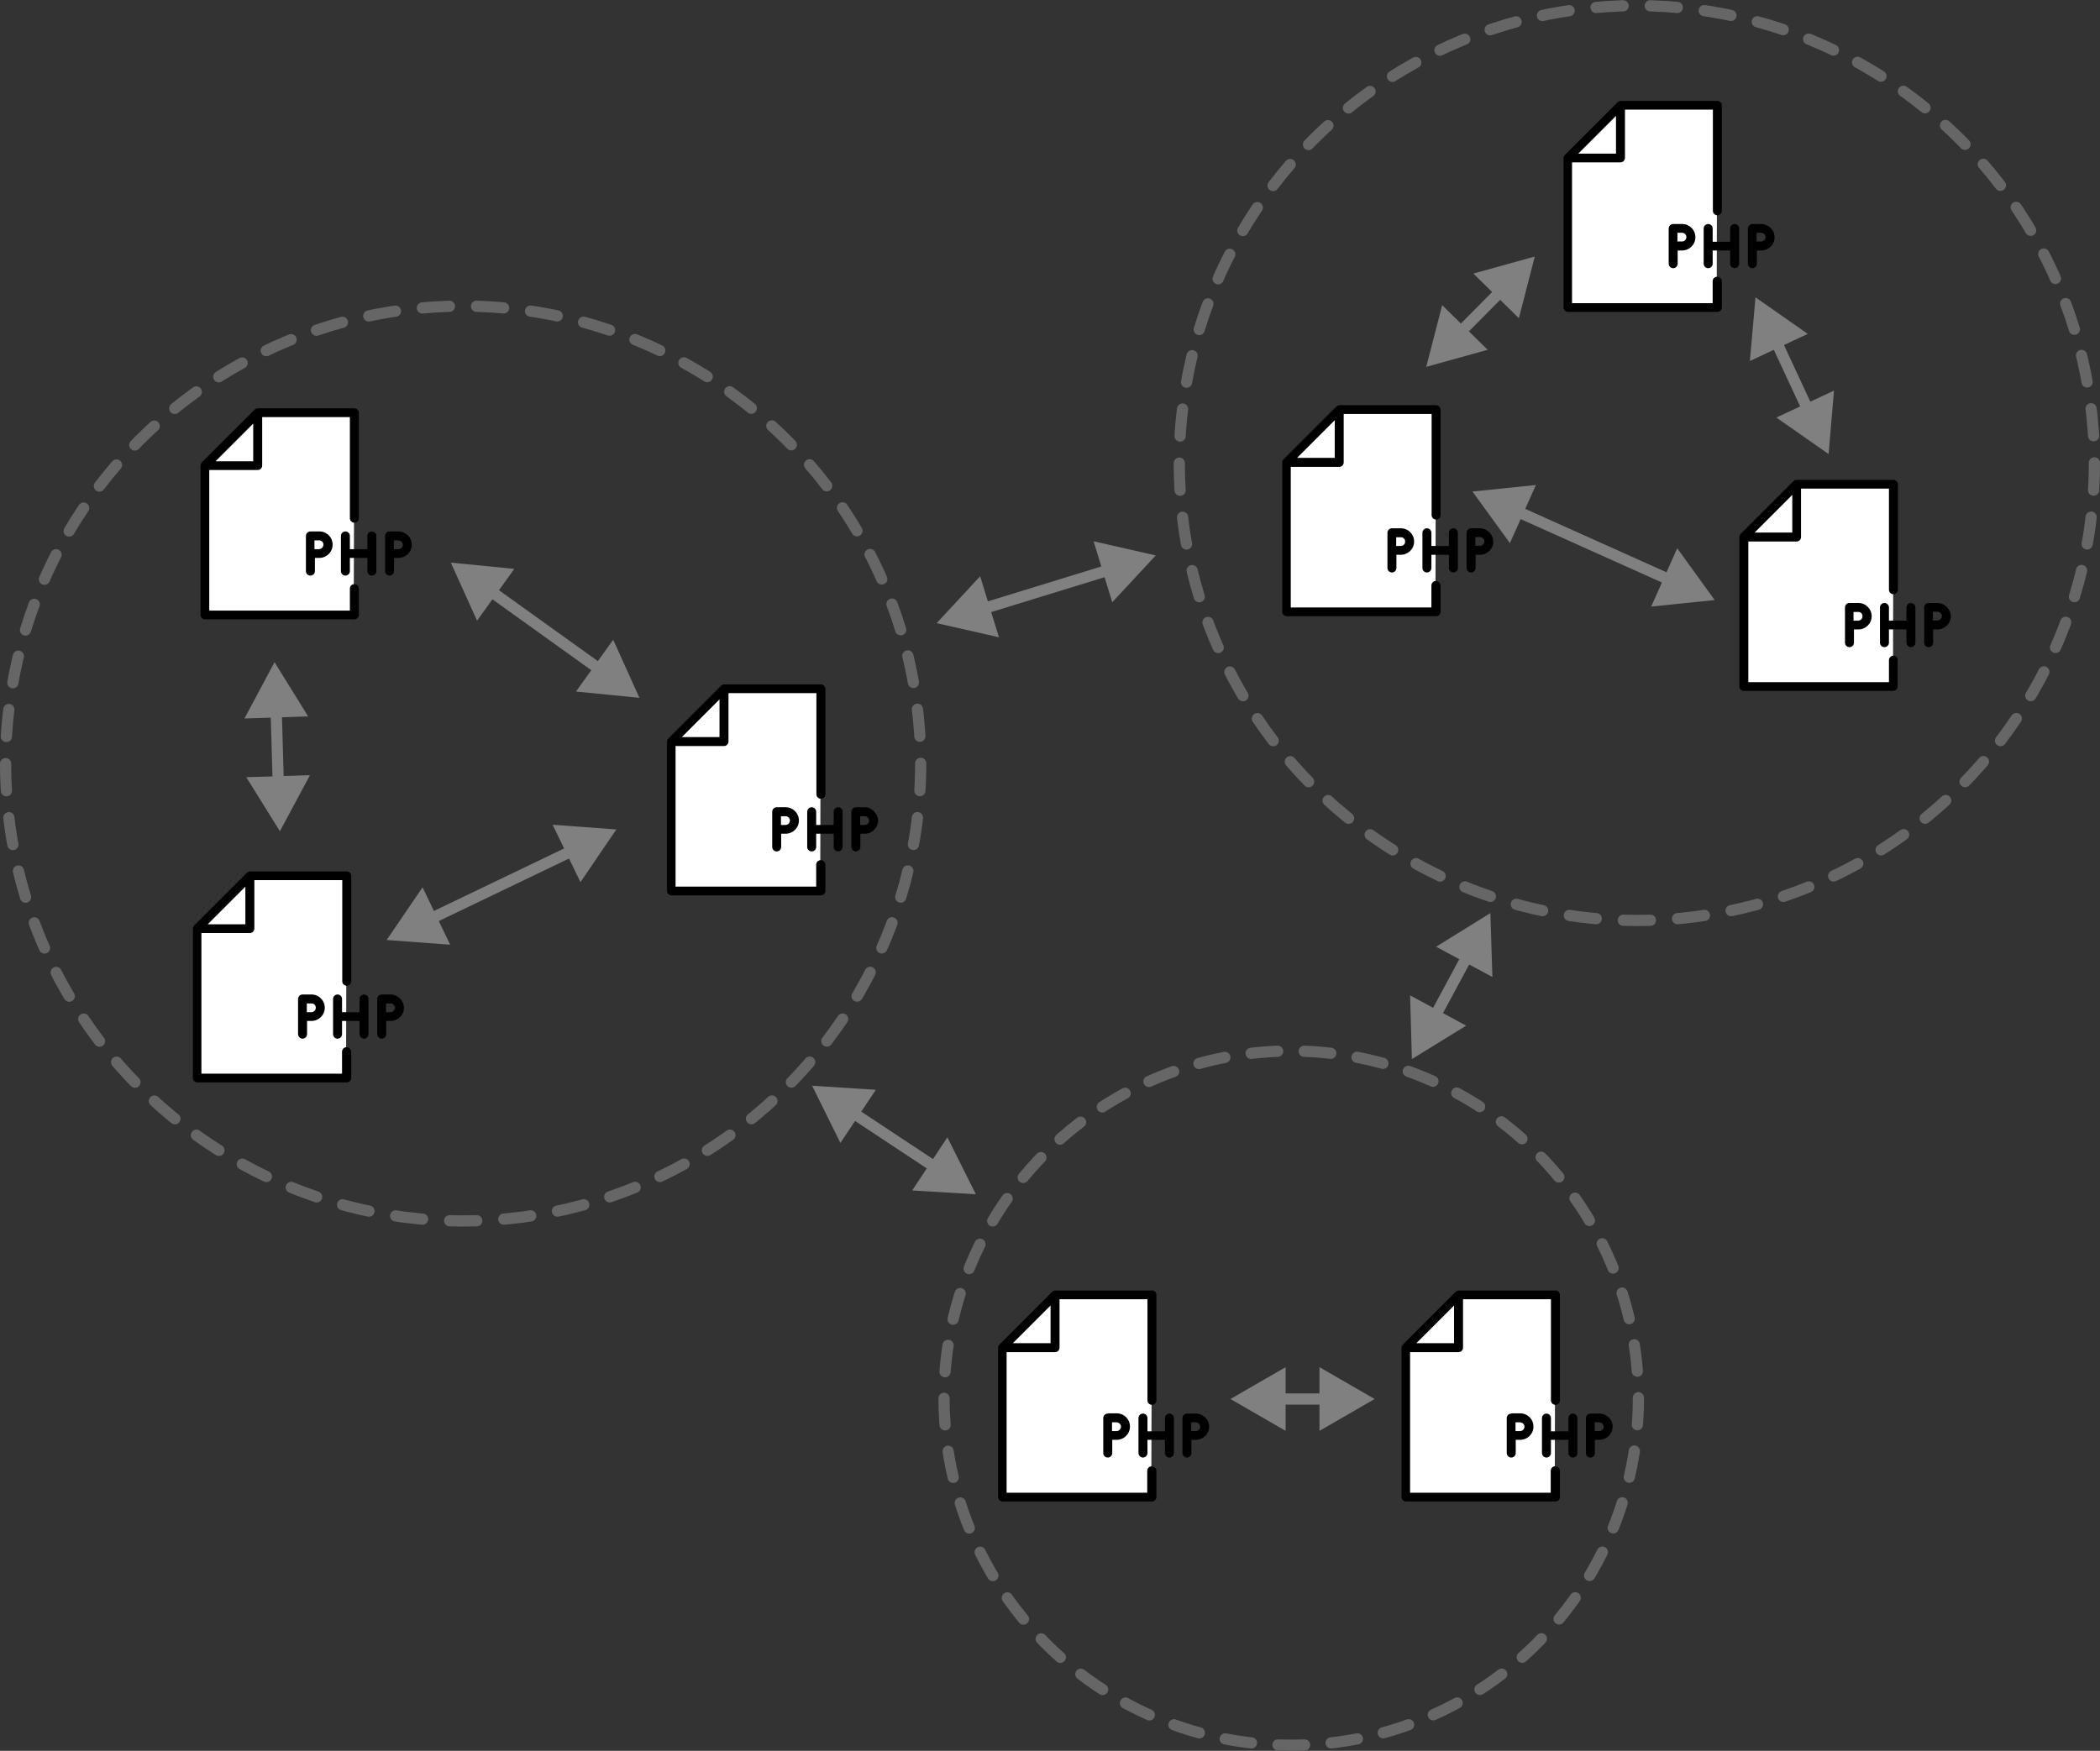 <?xml version="1.0" encoding="utf-8"?>
<!-- Generator: Adobe Illustrator 19.0.0, SVG Export Plug-In . SVG Version: 6.00 Build 0)  -->
<svg version="1.1" id="Layer_1" xmlns="http://www.w3.org/2000/svg" xmlns:xlink="http://www.w3.org/1999/xlink" x="0px" y="0px"
	 viewBox="0 0 936.3 780.8" style="enable-background:new 0 0 936.3 780.8;" xml:space="preserve">
<rect x="0" y="0" width="936.3" height="780.8" fill="#333333" stroke="none"/>
<style type="text/css">
	.st0{fill:#FFFFFF;}
	.st1{fill:none;stroke:#666666;stroke-width:5;stroke-linecap:round;stroke-miterlimit:10;stroke-dasharray:12.091,12.091;}
	.st2{fill:none;stroke:#808080;stroke-width:5;stroke-miterlimit:10;}
	.st3{fill:#808080;}
	.st4{fill:none;stroke:#666666;stroke-width:5;stroke-linecap:round;stroke-miterlimit:10;stroke-dasharray:11.859,11.859;}
</style>
<g id="XMLID_129_">
	<polygon id="XMLID_131_" class="st0" points="91.2,207.8 115.5,184 158,184 157.7,274 91.2,274.3 	"/>
	<g id="XMLID_12_">
		<path id="XMLID_108_" d="M177.6,237h-3.9c-1.1,0-2,0.9-2,2v15.7c0,1.1,0.9,2,2,2c1.1,0,2-0.9,2-2v-5.9h2c3.2,0,5.9-2.6,5.9-5.9
			S180.8,237,177.6,237z M177.6,244.9h-2v-3.9h2c1.1,0,2,0.9,2,2S178.6,244.9,177.6,244.9z"/>
		<path id="XMLID_105_" d="M138.4,237c-1.1,0-2,0.9-2,2v15.7c0,1.1,0.9,2,2,2c1.1,0,2-0.9,2-2v-5.9h2c3.2,0,5.9-2.6,5.9-5.9
			s-2.6-5.9-5.9-5.9H138.4z M144.2,242.9c0,1.1-0.9,2-2,2h-2v-3.9h2C143.4,240.9,144.2,241.8,144.2,242.9z"/>
		<path id="XMLID_104_" d="M165.8,237c-1.1,0-2,0.9-2,2v5.9H156V239c0-1.1-0.9-2-2-2c-1.1,0-2,0.9-2,2v15.7c0,1.1,0.9,2,2,2
			c1.1,0,2-0.9,2-2v-5.9h7.8v5.9c0,1.1,0.9,2,2,2c1.1,0,2-0.9,2-2V239C167.8,237.9,166.9,237,165.8,237z"/>
		<path id="XMLID_13_" d="M158,260.5c-1.1,0-2,0.9-2,2v9.8H93.3v-62.7h21.6c1.1,0,2-0.9,2-2v-21.6H156v45.1c0,1.1,0.9,2,2,2
			c1.1,0,2-0.9,2-2v-47c0-1.1-0.9-2-2-2h-43.1c-0.3,0-0.5,0.1-0.8,0.2c-0.1,0-0.1,0.1-0.2,0.1c-0.1,0.1-0.3,0.2-0.4,0.3l-23.5,23.5
			c-0.1,0.1-0.1,0.2-0.2,0.3s-0.2,0.2-0.2,0.3c-0.1,0.2-0.2,0.5-0.2,0.8v66.6c0,1.1,0.9,2,2,2H158c1.1,0,2-0.9,2-2v-11.8
			C159.9,261.4,159,260.5,158,260.5z M96.1,205.7l16.8-16.8v16.8H96.1z"/>
	</g>
</g>
<g id="XMLID_3_">
	<circle id="XMLID_176_" class="st1" cx="206.5" cy="340.5" r="204"/>
</g>
<g id="XMLID_4_">
	<polygon id="XMLID_20_" class="st0" points="299.2,330.8 323.4,307.1 365.9,307.1 365.7,397.1 299.2,397.3 	"/>
	<g id="XMLID_5_">
		<path id="XMLID_17_" d="M385.5,360h-3.9c-1.1,0-2,0.9-2,2v15.7c0,1.1,0.9,2,2,2s2-0.9,2-2v-5.9h2c3.2,0,5.9-2.6,5.9-5.9
			C391.4,362.7,388.7,360,385.5,360z M385.5,367.9h-2V364h2c1.1,0,2,0.9,2,2C387.5,367,386.6,367.9,385.5,367.9z"/>
		<path id="XMLID_10_" d="M346.3,360c-1.1,0-2,0.9-2,2v15.7c0,1.1,0.9,2,2,2c1.1,0,2-0.9,2-2v-5.9h2c3.2,0,5.9-2.6,5.9-5.9
			c0-3.2-2.6-5.9-5.9-5.9H346.3z M352.2,365.9c0,1.1-0.9,2-2,2h-2V364h2C351.3,364,352.2,364.8,352.2,365.9z"/>
		<path id="XMLID_9_" d="M373.7,360c-1.1,0-2,0.9-2,2v5.9h-7.8V362c0-1.1-0.9-2-2-2c-1.1,0-2,0.9-2,2v15.7c0,1.1,0.9,2,2,2
			c1.1,0,2-0.9,2-2v-5.9h7.8v5.9c0,1.1,0.9,2,2,2s2-0.9,2-2V362C375.7,360.9,374.8,360,373.7,360z"/>
		<path id="XMLID_6_" d="M365.9,383.6c-1.1,0-2,0.9-2,2v9.8h-62.7v-62.7h21.6c1.1,0,2-0.9,2-2v-21.6h39.2v45.1c0,1.1,0.9,2,2,2
			c1.1,0,2-0.9,2-2v-47c0-1.1-0.9-2-2-2h-43.1c-0.3,0-0.5,0.1-0.8,0.2c-0.1,0-0.1,0.1-0.2,0.1c-0.1,0.1-0.3,0.2-0.4,0.3l-23.5,23.5
			c-0.1,0.1-0.1,0.2-0.2,0.3s-0.2,0.2-0.2,0.3c-0.1,0.2-0.2,0.5-0.2,0.8v66.6c0,1.1,0.9,2,2,2h66.6c1.1,0,2-0.9,2-2v-11.8
			C367.9,384.4,367,383.6,365.9,383.6z M304,328.7l16.8-16.8v16.8H304z"/>
	</g>
</g>
<g id="XMLID_21_">
	<polygon id="XMLID_40_" class="st0" points="87.8,414.3 112,390.5 154.5,390.5 154.3,480.5 87.8,480.8 	"/>
	<g id="XMLID_22_">
		<path id="XMLID_37_" d="M174.1,443.5h-3.9c-1.1,0-2,0.9-2,2v15.7c0,1.1,0.9,2,2,2c1.1,0,2-0.9,2-2v-5.9h2c3.2,0,5.9-2.6,5.9-5.9
			C180,446.1,177.3,443.5,174.1,443.5z M174.1,451.4h-2v-3.9h2c1.1,0,2,0.9,2,2C176,450.5,175.2,451.4,174.1,451.4z"/>
		<path id="XMLID_34_" d="M134.9,443.5c-1.1,0-2,0.9-2,2v15.7c0,1.1,0.9,2,2,2c1.1,0,2-0.9,2-2v-5.9h2c3.2,0,5.9-2.6,5.9-5.9
			c0-3.2-2.6-5.9-5.9-5.9H134.9z M140.8,449.4c0,1.1-0.9,2-2,2h-2v-3.9h2C139.9,447.4,140.8,448.3,140.8,449.4z"/>
		<path id="XMLID_26_" d="M162.3,443.5c-1.1,0-2,0.9-2,2v5.9h-7.8v-5.9c0-1.1-0.9-2-2-2c-1.1,0-2,0.9-2,2v15.7c0,1.1,0.9,2,2,2
			c1.1,0,2-0.9,2-2v-5.9h7.8v5.9c0,1.1,0.9,2,2,2c1.1,0,2-0.9,2-2v-15.7C164.3,444.4,163.4,443.5,162.3,443.5z"/>
		<path id="XMLID_23_" d="M154.5,467c-1.1,0-2,0.9-2,2v9.8H89.8v-62.7h21.6c1.1,0,2-0.9,2-2v-21.6h39.2v45.1c0,1.1,0.9,2,2,2
			c1.1,0,2-0.9,2-2v-47c0-1.1-0.9-2-2-2h-43.1c-0.3,0-0.5,0.1-0.8,0.2c-0.1,0-0.1,0.1-0.2,0.1c-0.1,0.1-0.3,0.2-0.4,0.3l-23.5,23.5
			c-0.1,0.1-0.1,0.2-0.2,0.3s-0.2,0.2-0.2,0.3c-0.1,0.2-0.2,0.5-0.2,0.8v66.6c0,1.1,0.9,2,2,2h66.6c1.1,0,2-0.9,2-2V469
			C156.4,467.9,155.6,467,154.5,467z M92.6,412.2l16.8-16.8v16.8H92.6z"/>
	</g>
</g>
<g id="XMLID_41_">
	<g id="XMLID_78_">
		<line id="XMLID_83_" class="st2" x1="217.6" y1="262.8" x2="268.5" y2="299.3"/>
		<g id="XMLID_81_">
			<polygon id="XMLID_82_" class="st3" points="212.7,276.8 201,250.9 229.3,253.7 			"/>
		</g>
		<g id="XMLID_79_">
			<polygon id="XMLID_80_" class="st3" points="256.8,308.4 285.1,311.2 273.4,285.3 			"/>
		</g>
	</g>
</g>
<g id="XMLID_42_">
	<g id="XMLID_71_">
		<line id="XMLID_76_" class="st2" x1="123.1" y1="315.8" x2="124.1" y2="350.3"/>
		<g id="XMLID_74_">
			<polygon id="XMLID_75_" class="st3" points="109,320.4 122.4,295.3 137.4,319.5 			"/>
		</g>
		<g id="XMLID_72_">
			<polygon id="XMLID_73_" class="st3" points="109.8,346.6 124.8,370.7 138.2,345.7 			"/>
		</g>
	</g>
</g>
<g id="XMLID_43_">
	<g id="XMLID_64_">
		<line id="XMLID_69_" class="st2" x1="190.8" y1="410.3" x2="256.4" y2="378.8"/>
		<g id="XMLID_67_">
			<polygon id="XMLID_68_" class="st3" points="200.7,421.3 172.4,419.2 188.4,395.7 			"/>
		</g>
		<g id="XMLID_65_">
			<polygon id="XMLID_66_" class="st3" points="258.8,393.4 274.8,369.9 246.4,367.8 			"/>
		</g>
	</g>
</g>
<g id="XMLID_44_">
	<polygon id="XMLID_56_" class="st0" points="698.9,70.6 723.1,46.9 765.6,46.9 765.4,136.9 698.9,137.1 	"/>
	<g id="XMLID_45_">
		<path id="XMLID_53_" d="M785.2,99.9h-3.9c-1.1,0-2,0.9-2,2v15.7c0,1.1,0.9,2,2,2s2-0.9,2-2v-5.9h2c3.2,0,5.9-2.6,5.9-5.9
			S788.4,99.9,785.2,99.9z M785.2,107.7h-2v-3.9h2c1.1,0,2,0.9,2,2C787.2,106.8,786.3,107.7,785.2,107.7z"/>
		<path id="XMLID_50_" d="M746,99.9c-1.1,0-2,0.9-2,2v15.7c0,1.1,0.9,2,2,2c1.1,0,2-0.9,2-2v-5.9h2c3.2,0,5.9-2.6,5.9-5.9
			s-2.6-5.9-5.9-5.9H746z M751.9,105.7c0,1.1-0.9,2-2,2h-2v-3.9h2C751,103.8,751.9,104.7,751.9,105.7z"/>
		<path id="XMLID_49_" d="M773.4,99.9c-1.1,0-2,0.9-2,2v5.9h-7.8v-5.9c0-1.1-0.9-2-2-2c-1.1,0-2,0.9-2,2v15.7c0,1.1,0.9,2,2,2
			c1.1,0,2-0.9,2-2v-5.9h7.8v5.9c0,1.1,0.9,2,2,2c1.1,0,2-0.9,2-2v-15.7C775.4,100.7,774.5,99.9,773.4,99.9z"/>
		<path id="XMLID_46_" d="M765.6,123.4c-1.1,0-2,0.9-2,2v9.8h-62.7V72.4h21.6c1.1,0,2-0.9,2-2V48.9h39.2V94c0,1.1,0.9,2,2,2
			c1.1,0,2-0.9,2-2v-47c0-1.1-0.9-2-2-2h-43.1c-0.3,0-0.5,0.1-0.8,0.2c-0.1,0-0.1,0.1-0.2,0.1c-0.1,0.1-0.3,0.2-0.4,0.3l-23.5,23.5
			c-0.1,0.1-0.1,0.2-0.2,0.3c-0.1,0.1-0.2,0.2-0.2,0.3c-0.1,0.2-0.2,0.5-0.2,0.8v66.6c0,1.1,0.9,2,2,2h66.6c1.1,0,2-0.9,2-2v-11.8
			C767.6,124.3,766.7,123.4,765.6,123.4z M703.7,68.5l16.8-16.8v16.8H703.7z"/>
	</g>
</g>
<g id="XMLID_57_">
	<polygon id="XMLID_90_" class="st0" points="777.5,239.7 801.7,215.9 844.2,215.9 844,305.9 777.5,306.2 	"/>
	<g id="XMLID_58_">
		<path id="XMLID_87_" d="M863.8,268.9h-3.9c-1.1,0-2,0.9-2,2v15.7c0,1.1,0.9,2,2,2s2-0.9,2-2v-5.9h2c3.2,0,5.9-2.6,5.9-5.9
			C869.6,271.5,867,268.9,863.8,268.9z M863.8,276.7h-2v-3.9h2c1.1,0,2,0.9,2,2C865.7,275.9,864.8,276.7,863.8,276.7z"/>
		<path id="XMLID_84_" d="M824.6,268.9c-1.1,0-2,0.9-2,2v15.7c0,1.1,0.9,2,2,2c1.1,0,2-0.9,2-2v-5.9h2c3.2,0,5.9-2.6,5.9-5.9
			c0-3.2-2.6-5.9-5.9-5.9H824.6z M830.4,274.8c0,1.1-0.9,2-2,2h-2v-3.9h2C829.6,272.8,830.4,273.7,830.4,274.8z"/>
		<path id="XMLID_62_" d="M852,268.9c-1.1,0-2,0.9-2,2v5.9h-7.8v-5.9c0-1.1-0.9-2-2-2c-1.1,0-2,0.9-2,2v15.7c0,1.1,0.9,2,2,2
			c1.1,0,2-0.9,2-2v-5.9h7.8v5.9c0,1.1,0.9,2,2,2c1.1,0,2-0.9,2-2v-15.7C854,269.8,853.1,268.9,852,268.9z"/>
		<path id="XMLID_59_" d="M844.2,292.4c-1.1,0-2,0.9-2,2v9.8h-62.7v-62.7H801c1.1,0,2-0.9,2-2v-21.6h39.2V263c0,1.1,0.9,2,2,2
			c1.1,0,2-0.9,2-2v-47c0-1.1-0.9-2-2-2H801c-0.3,0-0.5,0.1-0.8,0.2c-0.1,0-0.1,0.1-0.2,0.1c-0.1,0.1-0.3,0.2-0.4,0.3l-23.5,23.5
			c-0.1,0.1-0.1,0.2-0.2,0.3c-0.1,0.1-0.2,0.2-0.2,0.3c-0.1,0.2-0.2,0.5-0.2,0.8v66.6c0,1.1,0.9,2,2,2h66.6c1.1,0,2-0.9,2-2v-11.8
			C846.1,293.3,845.3,292.4,844.2,292.4z M782.3,237.5l16.8-16.8v16.8H782.3z"/>
	</g>
</g>
<g id="XMLID_91_">
	<polygon id="XMLID_113_" class="st0" points="573.5,206.3 597.7,182.6 640.2,182.6 640,272.6 573.5,272.8 	"/>
	<g id="XMLID_92_">
		<path id="XMLID_100_" d="M659.8,235.6h-3.9c-1.1,0-2,0.9-2,2v15.7c0,1.1,0.9,2,2,2c1.1,0,2-0.9,2-2v-5.9h2c3.2,0,5.9-2.6,5.9-5.9
			C665.7,238.2,663,235.6,659.8,235.6z M659.8,243.4h-2v-3.9h2c1.1,0,2,0.9,2,2C661.8,242.5,660.9,243.4,659.8,243.4z"/>
		<path id="XMLID_97_" d="M620.6,235.6c-1.1,0-2,0.9-2,2v15.7c0,1.1,0.9,2,2,2c1.1,0,2-0.9,2-2v-5.9h2c3.2,0,5.9-2.6,5.9-5.9
			c0-3.2-2.6-5.9-5.9-5.9H620.6z M626.5,241.5c0,1.1-0.9,2-2,2h-2v-3.9h2C625.6,239.5,626.5,240.4,626.5,241.5z"/>
		<path id="XMLID_96_" d="M648,235.6c-1.1,0-2,0.9-2,2v5.9h-7.8v-5.9c0-1.1-0.9-2-2-2c-1.1,0-2,0.9-2,2v15.7c0,1.1,0.9,2,2,2
			c1.1,0,2-0.9,2-2v-5.9h7.8v5.9c0,1.1,0.9,2,2,2s2-0.9,2-2v-15.7C650,236.5,649.1,235.6,648,235.6z"/>
		<path id="XMLID_93_" d="M640.2,259.1c-1.1,0-2,0.9-2,2v9.8h-62.7v-62.7h21.6c1.1,0,2-0.9,2-2v-21.6h39.2v45.1c0,1.1,0.9,2,2,2
			s2-0.9,2-2v-47c0-1.1-0.9-2-2-2h-43.1c-0.3,0-0.5,0.1-0.8,0.2c-0.1,0-0.1,0.1-0.2,0.1c-0.1,0.1-0.3,0.2-0.4,0.3l-23.5,23.5
			c-0.1,0.1-0.1,0.2-0.2,0.3c-0.1,0.1-0.2,0.2-0.2,0.3c-0.1,0.2-0.2,0.5-0.2,0.8v66.6c0,1.1,0.9,2,2,2h66.6c1.1,0,2-0.9,2-2v-11.8
			C642.2,260,641.3,259.1,640.2,259.1z M578.3,204.2l16.8-16.8v16.8H578.3z"/>
	</g>
</g>
<g id="XMLID_114_">
	<g id="XMLID_153_">
		<line id="XMLID_158_" class="st2" x1="670" y1="129" x2="650.2" y2="149"/>
		<g id="XMLID_156_">
			<polygon id="XMLID_157_" class="st3" points="656.9,122 684.3,114.4 677.2,141.9 			"/>
		</g>
		<g id="XMLID_154_">
			<polygon id="XMLID_155_" class="st3" points="643,136.1 635.9,163.6 663.3,156 			"/>
		</g>
	</g>
</g>
<g id="XMLID_115_">
	<g id="XMLID_146_">
		<line id="XMLID_151_" class="st2" x1="675.2" y1="227.5" x2="745.8" y2="259.2"/>
		<g id="XMLID_149_">
			<polygon id="XMLID_150_" class="st3" points="673.2,242.2 656.5,219.2 684.8,216.3 			"/>
		</g>
		<g id="XMLID_147_">
			<polygon id="XMLID_148_" class="st3" points="736.2,270.5 764.5,267.6 747.8,244.5 			"/>
		</g>
	</g>
</g>
<g id="XMLID_116_">
	<g id="XMLID_139_">
		<line id="XMLID_144_" class="st2" x1="806.6" y1="183.9" x2="791.4" y2="151.2"/>
		<g id="XMLID_142_">
			<polygon id="XMLID_143_" class="st3" points="817.7,174.2 815.3,202.5 792,186.2 			"/>
		</g>
		<g id="XMLID_140_">
			<polygon id="XMLID_141_" class="st3" points="806,148.9 782.7,132.6 780.2,161 			"/>
		</g>
	</g>
</g>
<g id="XMLID_117_">
	<circle id="XMLID_178_" class="st1" cx="729.8" cy="206.5" r="204"/>
</g>
<g id="XMLID_118_">
	<polygon id="XMLID_132_" class="st0" points="446.8,601.1 471.1,577.4 513.6,577.4 513.3,667.4 446.8,667.6 	"/>
	<g id="XMLID_119_">
		<path id="XMLID_127_" d="M533.1,630.4h-3.9c-1.1,0-2,0.9-2,2V648c0,1.1,0.9,2,2,2c1.1,0,2-0.9,2-2v-5.9h2c3.2,0,5.9-2.6,5.9-5.9
			S536.4,630.4,533.1,630.4z M533.1,638.2h-2v-3.9h2c1.1,0,2,0.9,2,2S534.2,638.2,533.1,638.2z"/>
		<path id="XMLID_124_" d="M493.9,630.4c-1.1,0-2,0.9-2,2V648c0,1.1,0.9,2,2,2c1.1,0,2-0.9,2-2v-5.9h2c3.2,0,5.9-2.6,5.9-5.9
			s-2.6-5.9-5.9-5.9H493.9z M499.8,636.2c0,1.1-0.9,2-2,2h-2v-3.9h2C498.9,634.3,499.8,635.2,499.8,636.2z"/>
		<path id="XMLID_123_" d="M521.4,630.4c-1.1,0-2,0.9-2,2v5.9h-7.8v-5.9c0-1.1-0.9-2-2-2s-2,0.9-2,2V648c0,1.1,0.9,2,2,2s2-0.9,2-2
			v-5.9h7.8v5.9c0,1.1,0.9,2,2,2c1.1,0,2-0.9,2-2v-15.7C523.3,631.2,522.4,630.4,521.4,630.4z"/>
		<path id="XMLID_120_" d="M513.5,653.9c-1.1,0-2,0.9-2,2v9.8h-62.7v-62.7h21.6c1.1,0,2-0.9,2-2v-21.6h39.2v45.1c0,1.1,0.9,2,2,2
			c1.1,0,2-0.9,2-2v-47c0-1.1-0.9-2-2-2h-43.1c-0.3,0-0.5,0.1-0.8,0.2c-0.1,0-0.1,0.1-0.2,0.1c-0.1,0.1-0.3,0.2-0.4,0.3l-23.5,23.5
			c-0.1,0.1-0.1,0.2-0.2,0.3s-0.2,0.2-0.2,0.3c-0.1,0.2-0.2,0.5-0.2,0.8v66.6c0,1.1,0.9,2,2,2h66.6c1.1,0,2-0.9,2-2v-11.8
			C515.5,654.8,514.6,653.9,513.5,653.9z M451.6,599l16.8-16.8V599H451.6z"/>
	</g>
</g>
<g id="XMLID_133_">
	<polygon id="XMLID_166_" class="st0" points="626.7,601.1 650.9,577.4 693.4,577.4 693.2,667.4 626.7,667.6 	"/>
	<g id="XMLID_134_">
		<path id="XMLID_163_" d="M713,630.4h-3.9c-1.1,0-2,0.9-2,2V648c0,1.1,0.9,2,2,2c1.1,0,2-0.9,2-2v-5.9h2c3.2,0,5.9-2.6,5.9-5.9
			S716.3,630.4,713,630.4z M713,638.2h-2v-3.9h2c1.1,0,2,0.9,2,2S714.1,638.2,713,638.2z"/>
		<path id="XMLID_160_" d="M673.8,630.4c-1.1,0-2,0.9-2,2V648c0,1.1,0.9,2,2,2c1.1,0,2-0.9,2-2v-5.9h2c3.2,0,5.9-2.6,5.9-5.9
			s-2.6-5.9-5.9-5.9H673.8z M679.7,636.2c0,1.1-0.9,2-2,2h-2v-3.9h2C678.8,634.3,679.7,635.2,679.7,636.2z"/>
		<path id="XMLID_159_" d="M701.3,630.4c-1.1,0-2,0.9-2,2v5.9h-7.8v-5.9c0-1.1-0.9-2-2-2s-2,0.9-2,2V648c0,1.1,0.9,2,2,2s2-0.9,2-2
			v-5.9h7.8v5.9c0,1.1,0.9,2,2,2c1.1,0,2-0.9,2-2v-15.7C703.2,631.2,702.3,630.4,701.3,630.4z"/>
		<path id="XMLID_135_" d="M693.4,653.9c-1.1,0-2,0.9-2,2v9.8h-62.7v-62.7h21.6c1.1,0,2-0.9,2-2v-21.6h39.2v45.1c0,1.1,0.9,2,2,2
			c1.1,0,2-0.9,2-2v-47c0-1.1-0.9-2-2-2h-43.1c-0.3,0-0.5,0.1-0.8,0.2c-0.1,0-0.1,0.1-0.2,0.1c-0.1,0.1-0.3,0.2-0.4,0.3l-23.5,23.5
			c-0.1,0.1-0.1,0.2-0.2,0.3s-0.2,0.2-0.2,0.3c-0.1,0.2-0.2,0.5-0.2,0.8v66.6c0,1.1,0.9,2,2,2h66.6c1.1,0,2-0.9,2-2v-11.8
			C695.4,654.8,694.5,653.9,693.4,653.9z M631.5,599l16.8-16.8V599H631.5z"/>
	</g>
</g>
<g id="XMLID_167_">
	<g id="XMLID_188_">
		<line id="XMLID_193_" class="st2" x1="569" y1="623.9" x2="592.4" y2="623.9"/>
		<g id="XMLID_191_">
			<polygon id="XMLID_192_" class="st3" points="573.2,638.1 548.6,623.9 573.2,609.7 			"/>
		</g>
		<g id="XMLID_189_">
			<polygon id="XMLID_190_" class="st3" points="588.3,638.1 612.9,623.9 588.3,609.7 			"/>
		</g>
	</g>
</g>
<g id="XMLID_168_">
	<circle id="XMLID_180_" class="st4" cx="575.7" cy="623.5" r="154.8"/>
</g>
<g id="XMLID_2_">
	<g id="XMLID_211_">
		<line id="XMLID_216_" class="st2" x1="437.2" y1="271.8" x2="495.7" y2="253.8"/>
		<g id="XMLID_214_">
			<polygon id="XMLID_215_" class="st3" points="445.4,284.2 417.6,277.9 437,257 			"/>
		</g>
		<g id="XMLID_212_">
			<polygon id="XMLID_213_" class="st3" points="495.9,268.6 515.3,247.7 487.6,241.4 			"/>
		</g>
	</g>
</g>
<g id="XMLID_27_">
	<g id="XMLID_204_">
		<line id="XMLID_209_" class="st2" x1="654.8" y1="425.3" x2="639.2" y2="454.3"/>
		<g id="XMLID_207_">
			<polygon id="XMLID_208_" class="st3" points="640.3,422.2 664.5,407.2 665.4,435.7 			"/>
		</g>
		<g id="XMLID_205_">
			<polygon id="XMLID_206_" class="st3" points="628.7,443.9 629.5,472.3 653.7,457.4 			"/>
		</g>
	</g>
</g>
<g id="XMLID_28_">
	<g id="XMLID_197_">
		<line id="XMLID_202_" class="st2" x1="379.1" y1="495.5" x2="418.1" y2="521.3"/>
		<g id="XMLID_200_">
			<polygon id="XMLID_201_" class="st3" points="374.7,509.7 362.1,484.2 390.5,486 			"/>
		</g>
		<g id="XMLID_198_">
			<polygon id="XMLID_199_" class="st3" points="406.7,530.9 435.1,532.6 422.4,507.2 			"/>
		</g>
	</g>
</g>
<g id="XMLID_183_">
</g>
<g id="XMLID_184_">
</g>
<g id="XMLID_185_">
</g>
<g id="XMLID_186_">
</g>
<g id="XMLID_194_">
</g>
<g id="XMLID_195_">
</g>
<g id="XMLID_217_">
</g>
<g id="XMLID_218_">
</g>
<g id="XMLID_219_">
</g>
<g id="XMLID_220_">
</g>
<g id="XMLID_221_">
</g>
<g id="XMLID_222_">
</g>
<g id="XMLID_223_">
</g>
<g id="XMLID_224_">
</g>
<g id="XMLID_225_">
</g>
<g id="XMLID_226_">
</g>
</svg>
